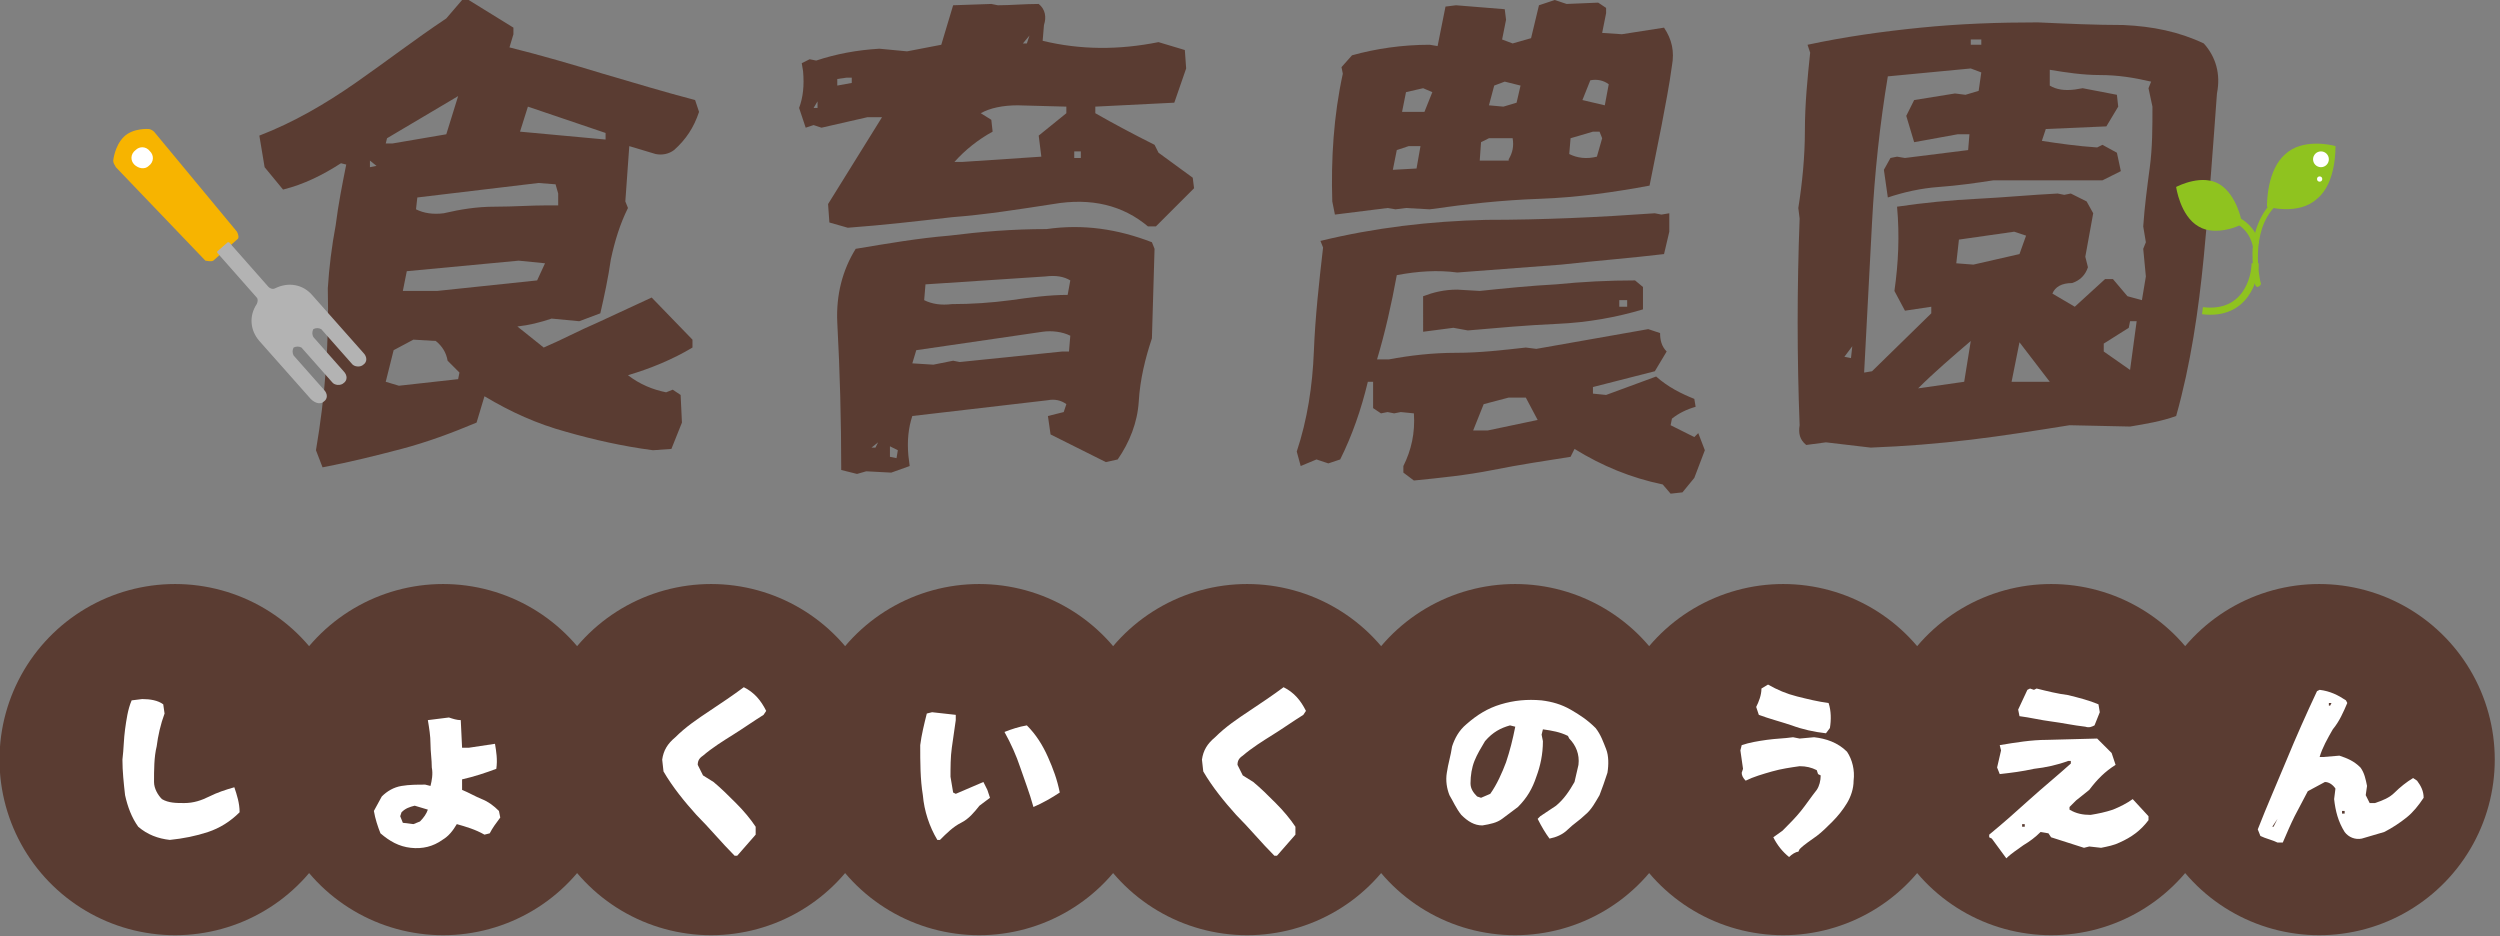 <?xml version="1.0" encoding="utf-8"?>
<!-- Generator: Adobe Illustrator 26.2.1, SVG Export Plug-In . SVG Version: 6.00 Build 0)  -->
<!DOCTYPE svg PUBLIC "-//W3C//DTD SVG 1.1//EN" "http://www.w3.org/Graphics/SVG/1.1/DTD/svg11.dtd">
<svg version="1.1" id="レイヤー_1" xmlns="http://www.w3.org/2000/svg" xmlns:xlink="http://www.w3.org/1999/xlink" x="0px"
	 y="0px" width="189.9px" height="71.1px" viewBox="0 0 189.9 71.1" style="enable-background:new 0 0 189.9 71.1;"
	 xml:space="preserve">
<rect x="0" y="0" width="189.9" height="71.1" fill="#808080" stroke="none"/>
<g>
	<line style="fill:none;stroke:#5A3C32;stroke-width:26.676;stroke-linecap:round;stroke-linejoin:round;stroke-miterlimit:10;stroke-dasharray:0,20.358;" x1="13.3" y1="57.7" x2="176.6" y2="57.7"/>
	<g>
		<g>
			<path style="fill:#FFFFFF;" d="M10.5,62.8c-0.5-0.7-0.8-1.5-1-2.4c-0.1-0.9-0.2-1.8-0.2-2.7c0.1-0.8,0.1-1.6,0.2-2.3s0.2-1.5,0.5-2.2
				l0.8-0.1c0.6,0,1.2,0.1,1.6,0.4l0.1,0.7c-0.3,0.8-0.5,1.7-0.6,2.5c-0.2,0.8-0.2,1.8-0.2,2.7c0,0.5,0.3,1,0.6,1.3
				C12.8,61,13.4,61,14,61c0.7,0,1.3-0.2,1.9-0.5c0.6-0.3,1.2-0.5,1.9-0.7c0.2,0.6,0.4,1.2,0.4,1.9c-0.7,0.7-1.5,1.2-2.4,1.5
				c-0.9,0.3-1.9,0.5-2.9,0.6C12,63.7,11.2,63.4,10.5,62.8z"/>
			<path style="fill:#FFFFFF;" d="M28.9,63.3c-0.2-0.5-0.4-1.1-0.5-1.7l0.6-1.1c0.4-0.4,0.9-0.7,1.5-0.8s1.2-0.1,1.8-0.1l0.4,0.1
				c0.1-0.4,0.2-0.9,0.1-1.4c0-0.6-0.1-1.2-0.1-1.8c0-0.6-0.1-1.2-0.2-1.8l1.6-0.2c0.3,0.1,0.6,0.2,0.9,0.2l0.1,2.1h0.5l2-0.3
				c0.1,0.6,0.2,1.2,0.1,1.9c-0.8,0.3-1.7,0.6-2.6,0.8L35.1,60c0.5,0.2,1,0.5,1.5,0.7c0.5,0.2,0.9,0.5,1.3,0.9l0.1,0.5
				c-0.3,0.4-0.6,0.8-0.8,1.2l-0.4,0.1c-0.7-0.4-1.4-0.6-2.1-0.8c-0.3,0.5-0.6,0.9-1.1,1.2c-0.7,0.5-1.5,0.7-2.4,0.6
				C30.3,64.3,29.6,63.9,28.9,63.3z M31.9,62.4c0.3-0.3,0.5-0.6,0.6-0.9c-0.3-0.1-0.7-0.2-1-0.3c-0.4,0.1-0.7,0.2-1,0.5l-0.1,0.3
				l0.2,0.5l0.8,0.1L31.9,62.4z"/>
			<path style="fill:#FFFFFF;" d="M55.8,65c-1-1-1.9-2.1-2.9-3.1c-0.9-1-1.8-2.1-2.5-3.3l-0.1-0.9c0.1-0.7,0.4-1.2,1-1.7
				c0.8-0.8,1.7-1.4,2.6-2c0.9-0.6,1.8-1.2,2.6-1.8c0.8,0.4,1.3,1,1.7,1.8l-0.2,0.3c-0.8,0.5-1.5,1-2.3,1.5s-1.6,1-2.3,1.6
				c-0.3,0.2-0.4,0.4-0.4,0.7l0.4,0.8l0.8,0.5c0.6,0.5,1.1,1,1.7,1.6s1.1,1.2,1.5,1.8v0.6L56,65H55.8z"/>
			<path style="fill:#FFFFFF;" d="M71.2,63.8c-0.6-1-1-2.2-1.1-3.4c-0.2-1.2-0.2-2.5-0.2-3.8c0.1-0.8,0.3-1.6,0.5-2.4l0.4-0.1l1.8,0.2v0.4
				c-0.1,0.7-0.2,1.4-0.3,2.1c-0.1,0.7-0.1,1.5-0.1,2.2l0.2,1.2l0.2,0.1c0.7-0.3,1.4-0.6,2.1-0.9L75,60l0.2,0.6l-0.8,0.6
				c-0.4,0.5-0.8,1-1.4,1.3s-1.1,0.8-1.6,1.3H71.2z M77.5,58.3c-0.3-0.9-0.7-1.8-1.2-2.7c0.5-0.2,1.1-0.4,1.7-0.5
				c0.7,0.7,1.2,1.5,1.6,2.4c0.4,0.9,0.7,1.7,0.9,2.7c-0.6,0.4-1.3,0.8-2,1.1C78.2,60.2,77.8,59.2,77.5,58.3z"/>
			<path style="fill:#FFFFFF;" d="M96.8,65c-1-1-1.9-2.1-2.9-3.1c-0.9-1-1.8-2.1-2.5-3.3l-0.1-0.9c0.1-0.7,0.4-1.2,1-1.7
				c0.8-0.8,1.7-1.4,2.6-2c0.9-0.6,1.8-1.2,2.6-1.8c0.8,0.4,1.3,1,1.7,1.8l-0.2,0.3c-0.8,0.5-1.5,1-2.3,1.5s-1.6,1-2.3,1.6
				c-0.3,0.2-0.4,0.4-0.4,0.7l0.4,0.8l0.8,0.5c0.6,0.5,1.1,1,1.7,1.6s1.1,1.2,1.5,1.8v0.6L97,65H96.8z"/>
			<path style="fill:#FFFFFF;" d="M116.8,62.2L117,62l1.2-0.8c0.6-0.5,1-1.1,1.4-1.8l0.3-1.3c0.1-0.8-0.2-1.5-0.7-2l-0.1-0.2
				c-0.6-0.3-1.2-0.4-1.9-0.5l-0.1,0.4l0.1,0.5c0,1-0.2,1.9-0.5,2.7c-0.3,0.9-0.7,1.6-1.4,2.3c-0.4,0.3-0.8,0.6-1.2,0.9
				c-0.4,0.3-0.9,0.4-1.5,0.5c-0.6,0-1.1-0.3-1.6-0.8c-0.4-0.5-0.6-1-0.9-1.5c-0.2-0.5-0.3-1.1-0.2-1.7c0.1-0.7,0.3-1.3,0.4-2
				c0.2-0.6,0.5-1.2,1.1-1.7c0.8-0.7,1.6-1.2,2.6-1.5s2-0.4,3.1-0.3c0.8,0.1,1.5,0.3,2.2,0.7c0.7,0.4,1.3,0.8,1.9,1.4
				c0.4,0.5,0.6,1.1,0.8,1.6c0.2,0.5,0.2,1.2,0.1,1.8c-0.2,0.6-0.4,1.2-0.6,1.7c-0.3,0.5-0.6,1.1-1.1,1.5c-0.4,0.4-0.9,0.7-1.3,1.1
				c-0.4,0.4-0.9,0.6-1.4,0.7C117.4,63.3,117.1,62.8,116.8,62.2z M113.2,60.3c0.5-0.7,0.9-1.6,1.2-2.4c0.3-0.9,0.5-1.7,0.7-2.7
				l-0.4-0.1c-0.7,0.2-1.3,0.5-1.9,1.2c-0.3,0.5-0.6,1-0.8,1.5c-0.2,0.5-0.3,1.1-0.3,1.7c0,0.4,0.2,0.7,0.5,1l0.3,0.1L113.2,60.3z"
				/>
			<path style="fill:#FFFFFF;" d="M134.7,63.6l0.7-0.5c0.5-0.5,1-1,1.4-1.5c0.4-0.5,0.8-1.1,1.2-1.6c0.2-0.3,0.3-0.7,0.3-1.1l-0.2-0.1
				l-0.1-0.3c-0.4-0.2-0.8-0.3-1.3-0.3c-0.7,0.1-1.4,0.2-2.1,0.4c-0.7,0.2-1.4,0.4-2,0.7c-0.2-0.2-0.3-0.4-0.3-0.6l0.1-0.3l-0.2-1.4
				l0.1-0.4c0.6-0.2,1.2-0.3,1.9-0.4c0.7-0.1,1.3-0.1,2-0.2l0.5,0.1l1.1-0.1c0.9,0.1,1.8,0.4,2.5,1.1c0.4,0.6,0.6,1.4,0.5,2.2
				c0,0.6-0.2,1.2-0.5,1.7c-0.3,0.5-0.7,1-1.1,1.4c-0.4,0.4-0.8,0.8-1.2,1.1s-0.9,0.6-1.3,1l-0.1,0.2c-0.2,0-0.5,0.2-0.7,0.4
				C135.4,64.7,135,64.2,134.7,63.6z M138.7,55.7c-0.9-0.1-1.8-0.3-2.6-0.6c-0.9-0.3-1.7-0.5-2.5-0.8l-0.2-0.6
				c0.2-0.4,0.4-0.9,0.4-1.4l0.5-0.3c0.7,0.4,1.4,0.7,2.2,0.9c0.8,0.2,1.6,0.4,2.4,0.5c0.2,0.6,0.2,1.3,0.1,1.9L138.7,55.7z"/>
			<path style="fill:#FFFFFF;" d="M151.3,63.7l-0.2-0.1v-0.2c1.1-0.9,2.1-1.8,3.1-2.7c1-0.9,2.1-1.8,3.1-2.7v-0.2h-0.2
				c-0.8,0.3-1.7,0.5-2.6,0.6c-0.9,0.2-1.7,0.3-2.6,0.4l-0.2-0.5L152,57l-0.1-0.4c1.2-0.2,2.4-0.4,3.6-0.4l3.8-0.1l1.1,1.1
				c0.1,0.3,0.2,0.6,0.3,0.9c-0.8,0.5-1.4,1.1-2,1.9l-1,0.8l-0.5,0.5v0.2c0.5,0.3,1,0.4,1.6,0.4c0.6-0.1,1.1-0.2,1.7-0.4
				c0.5-0.2,1.1-0.5,1.5-0.8l1.2,1.3v0.3c-0.6,0.8-1.3,1.3-2.2,1.7c-0.4,0.2-0.9,0.3-1.4,0.4l-0.9-0.1l-0.4,0.1l-2.5-0.8l-0.2-0.3
				l-0.6-0.1c-0.4,0.4-0.8,0.7-1.3,1c-0.4,0.3-0.9,0.6-1.3,1L151.3,63.7z M155.8,54.8c-0.8-0.1-1.6-0.3-2.4-0.4l-0.1-0.5l0.7-1.5
				l0.2-0.1l0.3,0.1l0.2-0.1c0.8,0.2,1.6,0.4,2.4,0.5c0.8,0.2,1.6,0.4,2.3,0.7l0.1,0.6l-0.4,1c-0.2,0.1-0.4,0.2-0.7,0.1
				C157.5,55.1,156.6,54.9,155.8,54.8z M153.8,62.6h-0.2v0.2h0.2V62.6z"/>
			<path style="fill:#FFFFFF;" d="M173,64c-0.4-0.2-0.9-0.3-1.3-0.5l-0.2-0.5c0.7-1.8,1.5-3.6,2.2-5.3c0.7-1.7,1.5-3.5,2.3-5.2l0.2-0.1
				c0.8,0.1,1.4,0.4,2,0.8l0.1,0.2c-0.3,0.7-0.6,1.4-1.1,2c-0.4,0.7-0.8,1.4-1,2.1h0.3l1.2-0.1c0.6,0.2,1.1,0.4,1.6,0.9
				c0.3,0.4,0.4,0.9,0.5,1.4l-0.1,0.7L180,61h0.4c0.6-0.2,1.1-0.4,1.5-0.8c0.4-0.4,0.9-0.8,1.4-1.1l0.3,0.2c0.3,0.4,0.5,0.8,0.5,1.3
				c-0.4,0.6-0.8,1.1-1.3,1.5s-1.1,0.8-1.7,1.1l-1.7,0.5c-0.5,0.1-1-0.1-1.3-0.5c-0.5-0.8-0.7-1.6-0.8-2.5l0.1-0.8
				c-0.2-0.3-0.5-0.5-0.8-0.5l-1.3,0.7c-0.3,0.6-0.7,1.3-1,1.9c-0.3,0.6-0.6,1.3-0.9,2L173,64z M173,62.2l-0.4,0.6h0.1L173,62.2z
				 M177.1,53.4h-0.2v0.2h0.1L177.1,53.4z M178.1,61.6h-0.2v0.2h0.2V61.6z"/>
		</g>
	</g>
</g>
<g>
	<g>
		<path style="fill:#5A3C32;" d="M24,34.2c0.7-4.1,1-8.1,0.9-12.3c0.1-1.6,0.3-3.2,0.6-4.8c0.2-1.6,0.5-3.1,0.8-4.6l-0.4-0.1
			c-1.4,0.9-2.8,1.6-4.4,2l-1.4-1.7l-0.4-2.4c2.6-1,5-2.4,7.3-4c2.3-1.6,4.5-3.3,6.9-4.9L35.1,0h0.5l3.4,2.1v0.5l-0.3,1
			c2.4,0.6,4.8,1.3,7.1,2c2.4,0.7,4.7,1.4,7,2l0.3,0.9c-0.4,1.2-1,2.1-1.9,2.9c-0.4,0.3-0.9,0.4-1.4,0.3l-2-0.6l-0.3,4.2l0.2,0.5
			c-0.6,1.2-1,2.5-1.3,3.9c-0.2,1.4-0.5,2.8-0.8,4.1L44,24.4l-2.1-0.2c-0.9,0.3-1.7,0.5-2.6,0.6l2,1.6c1.4-0.6,2.7-1.3,4.1-1.9
			l4.1-1.9l3.1,3.2v0.6c-1.5,0.9-3.2,1.6-4.9,2.1c0.9,0.7,1.9,1.1,2.9,1.3l0.5-0.2l0.6,0.4l0.1,2.1l-0.8,2l-1.4,0.1
			c-2.3-0.3-4.5-0.8-6.6-1.4c-2.2-0.6-4.2-1.5-6.2-2.7l-0.6,2c-1.9,0.8-3.8,1.5-5.7,2c-1.9,0.5-3.9,1-6,1.4L24,34.2z M28.1,12.2v0.5
			l0.5-0.1L28.1,12.2z M34.8,7.3l-5.4,3.2l-0.1,0.4h0.5l4.1-0.7L34.8,7.3z M34.9,28.3L34,27.4c-0.1-0.6-0.4-1.1-0.9-1.5l-1.7-0.1
			l-1.5,0.8L29.3,29l1,0.3l4.5-0.5L34.9,28.3z M41.4,20l-2-0.2l-8.5,0.8l-0.3,1.5h2.6l7.6-0.8L41.4,20z M42.4,14.7L42.2,14l-1.3-0.1
			L31.7,15l-0.1,0.9c0.6,0.3,1.3,0.4,2.1,0.3c1.3-0.3,2.5-0.5,3.9-0.5c1.4,0,2.7-0.1,4-0.1h0.8L42.4,14.7z M46,10.1l-5.9-2L39.5,10
			l6.5,0.6V10.1z"/>
		<path style="fill:#5A3C32;" d="M63,16.9l-0.1-1.4L67,8.9h-1.1l-3.5,0.8l-0.6-0.2l-0.6,0.2l-0.5-1.5C61,7.4,61.1,6.5,61,5.4l-0.1-0.6
			l0.6-0.3l0.5,0.1c1.5-0.5,3.1-0.8,4.8-0.9l2.1,0.2l2.6-0.5l0.9-3l2.9-0.1l0.5,0.1c1,0,2-0.1,3.1-0.1c0.5,0.4,0.6,1,0.4,1.6
			l-0.1,1.2c2.9,0.7,5.8,0.7,8.8,0.1l2,0.6l0.1,1.4l-0.9,2.6l-6,0.3v0.5c1.4,0.8,2.9,1.6,4.5,2.4l0.3,0.6l2.6,1.9l0.1,0.8l-2.9,2.9
			h-0.6c-1.9-1.6-4.3-2.2-7.2-1.7c-2.6,0.4-5.1,0.8-7.7,1c-2.6,0.3-5.2,0.6-7.9,0.8L63,16.9z M62.1,7.7l-0.3,0.5h0.3V7.7z
			 M63.9,35.7c0-3.8-0.1-7.5-0.3-11.2c-0.1-2.1,0.4-4,1.4-5.6c2.4-0.4,4.7-0.8,7.1-1c2.4-0.3,4.8-0.5,7.4-0.5c2.8-0.4,5.4,0,8,1
			l0.2,0.5l-0.2,6.8c-0.5,1.5-0.9,3.1-1,4.8c-0.1,1.6-0.7,3.1-1.6,4.4l-0.9,0.2L79.8,33l-0.2-1.4l1.2-0.3l0.2-0.6
			c-0.4-0.3-0.9-0.4-1.4-0.3l-10.3,1.2c-0.3,0.9-0.4,1.9-0.3,3l0.1,0.8l-1.4,0.5l-1.9-0.1L65.1,36L63.9,35.7z M64.7,5.9h-0.4L63.6,6
			v0.5l1.1-0.2V5.9z M66.7,33.6L66.2,34h0.3L66.7,33.6z M68.2,34.2l-0.6-0.3v0.8l0.5,0.1L68.2,34.2z M81.3,25.5
			c-0.6-0.3-1.4-0.4-2.1-0.3l-9.6,1.4l-0.3,1l1.6,0.1l1.5-0.3l0.5,0.1l7.8-0.8h0.5L81.3,25.5z M81.3,21.3c-0.5-0.3-1.1-0.4-1.9-0.3
			l-9.1,0.6l-0.1,1.2c0.6,0.3,1.3,0.4,2.1,0.3c1.5,0,3-0.1,4.5-0.3c1.4-0.2,2.9-0.4,4.3-0.4L81.3,21.3z M78.9,10.3L81,8.6V8.1
			L77.3,8c-1.1,0-2.1,0.2-2.8,0.6l0.8,0.5l0.1,0.9c-1.1,0.6-2.1,1.4-2.9,2.3h0.6l6-0.4L78.9,10.3z M78.2,2.7l-0.5,0.6h0.3L78.2,2.7z
			 M82.1,11.5h-0.5V12h0.5V11.5z"/>
		<path style="fill:#5A3C32;" d="M126.3,36.8c-2.4-0.5-4.6-1.4-6.7-2.7l-0.3,0.6c-1.9,0.3-3.9,0.6-5.9,1c-2,0.4-4,0.6-6,0.8l-0.8-0.6v-0.5
			c0.6-1.2,0.9-2.5,0.8-4l-1-0.1l-0.5,0.1l-0.5-0.1l-0.5,0.1l-0.6-0.4v-2h-0.4c-0.5,2.1-1.2,4.1-2.1,5.9l-0.9,0.3l-0.9-0.3l-1.2,0.5
			l-0.3-1.1c0.8-2.4,1.2-5,1.3-7.6c0.1-2.6,0.4-5.3,0.7-7.9l-0.2-0.5c4.1-1,8.3-1.5,12.6-1.6c4.3,0,8.6-0.2,12.8-0.5l0.5,0.1
			l0.6-0.1v1.4l-0.4,1.7c-2.5,0.3-5.1,0.5-7.8,0.8c-2.6,0.2-5.3,0.4-7.9,0.6c-1.5-0.2-3-0.1-4.6,0.2c-0.4,2.2-0.9,4.4-1.5,6.4h0.9
			c1.6-0.3,3.3-0.5,5.1-0.5c1.8,0,3.5-0.2,5.3-0.4l0.8,0.1l8.5-1.5l0.9,0.3c0,0.5,0.1,1,0.5,1.4l-0.9,1.5l-4.7,1.2v0.5L122,30
			l3.8-1.4c0.9,0.8,1.9,1.3,2.9,1.7l0.1,0.6c-0.7,0.2-1.3,0.5-1.8,0.9l-0.1,0.5l1.8,0.9l0.3-0.3l0.5,1.3l-0.8,2.1l-0.9,1.1l-0.9,0.1
			L126.3,36.8z M101.2,15.3c-0.1-3.2,0.1-6.5,0.8-9.7l-0.1-0.5l0.8-0.9c1.8-0.5,3.8-0.8,5.9-0.8l0.6,0.1c0.2-1,0.4-2,0.6-3l0.8-0.1
			l3.7,0.3l0.1,0.8L114.1,3l0.8,0.3l1.4-0.4l0.6-2.5l1.2-0.4l0.9,0.3l2.4-0.1l0.6,0.4V1l-0.3,1.5l1.5,0.1l3.2-0.5
			C127,3,127.2,3.9,127,5c-0.2,1.5-0.5,3-0.8,4.6c-0.3,1.5-0.6,3-0.9,4.5c-2.7,0.5-5.5,0.9-8.3,1c-2.9,0.1-5.6,0.4-8.4,0.8l-1.8-0.1
			l-0.8,0.1l-0.6-0.1l-4,0.5L101.2,15.3z M107.9,11.1H107l-0.9,0.3l-0.3,1.5l1.8-0.1L107.9,11.1z M108.8,7l-0.7-0.3L106.8,7
			l-0.3,1.5h1.7L108.8,7z M108.1,22.5c0.8-0.3,1.6-0.5,2.6-0.5l1.7,0.1c1.9-0.2,3.9-0.4,5.8-0.5c2-0.2,4-0.3,6-0.3l0.6,0.5v1.7
			c-2,0.6-4.2,1-6.5,1.1s-4.5,0.3-6.8,0.5l-1.1-0.2l-2.3,0.3L108.1,22.5z M115.9,30.2h-1.3l-1.9,0.5l-0.8,2h1.1l3.8-0.8L115.9,30.2z
			 M114.6,12.1c0.3-0.5,0.4-1,0.3-1.6h-1.8l-0.6,0.3l-0.1,1.4H114.6z M115.5,6.5l-1.2-0.3l-0.8,0.3L113.1,8l1.1,0.1l1-0.3L115.5,6.5
			z M121.7,10.5l-0.2-0.5h-0.5l-1.7,0.5l-0.1,1.2c0.6,0.3,1.3,0.4,2.1,0.2L121.7,10.5z M122.2,6.4c-0.4-0.3-0.9-0.4-1.4-0.3
			l-0.6,1.5l1.7,0.4L122.2,6.4z M123.6,22.8H123v0.5h0.6V22.8z"/>
		<path style="fill:#5A3C32;" d="M138.7,33.6l-1.5,0.2c-0.5-0.4-0.6-0.9-0.5-1.5c-0.2-5.2-0.2-10.4,0-15.7l-0.1-0.8c0.3-1.9,0.5-3.9,0.5-5.9
			c0-2,0.2-4,0.4-5.9l-0.2-0.6c2.8-0.6,5.6-1,8.6-1.3c3-0.3,5.9-0.4,8.9-0.4c2.2,0.1,4.4,0.2,6.5,0.2c2.2,0.1,4.2,0.5,6.1,1.4
			c0.9,1,1.3,2.3,1,3.8c-0.3,4.1-0.6,8.3-1,12.4c-0.4,4.1-1,8.2-2.1,12.1c-1.1,0.4-2.3,0.6-3.5,0.8l-4.6-0.1c-2.5,0.4-5,0.8-7.5,1.1
			c-2.5,0.3-5,0.5-7.6,0.6L138.7,33.6z M140.7,26.3l-0.6,0.8l0.5,0.1L140.7,26.3z M146.7,23.8v-0.5l-2,0.3l-0.8-1.5
			c0.3-2.1,0.4-4.2,0.2-6.4c2-0.3,4.1-0.5,6.1-0.6c2-0.1,4.1-0.3,6.1-0.4l0.5,0.1l0.5-0.1l1.2,0.6l0.5,0.9l-0.6,3.3l0.2,0.8
			c-0.2,0.6-0.6,1-1.2,1.2c-0.8,0-1.3,0.3-1.5,0.8l1.7,1l2.3-2.1h0.6l1.1,1.3l1.1,0.3l0.3-1.8l-0.2-2.1l0.2-0.5l-0.2-1.2
			c0.1-1.5,0.3-3,0.5-4.5c0.2-1.5,0.2-3,0.2-4.6l-0.3-1.4l0.2-0.5c-1.3-0.3-2.5-0.5-3.9-0.5c-1.3,0-2.6-0.2-3.8-0.4v1.2
			c0.5,0.3,1.1,0.4,1.9,0.3l0.6-0.1l2.6,0.5l0.1,0.9l-0.9,1.5l-4.6,0.2l-0.3,0.9c1.3,0.2,2.7,0.4,4.2,0.5l0.4-0.2l1.1,0.6l0.3,1.4
			l-1.4,0.7h-8.3c-1.3,0.2-2.7,0.4-4.1,0.5c-1.4,0.1-2.7,0.4-3.9,0.8l-0.3-2.1l0.5-0.9l0.5-0.1l0.6,0.1l4.8-0.6l0.1-1.2h-0.9
			l-3.3,0.6l-0.6-2l0.6-1.2l3.1-0.5l0.8,0.1l1-0.3l0.2-1.4l-0.8-0.3l-6.3,0.6c-0.6,3.6-1,7.3-1.2,11.1s-0.4,7.6-0.6,11.4l0.6-0.1
			L146.7,23.8z M149.7,25.9c-1.4,1.2-2.8,2.4-4,3.6l3.5-0.5L149.7,25.9z M153.9,17.9l-0.9-0.3l-4.2,0.6l-0.2,1.8l1.3,0.1l3.5-0.8
			L153.9,17.9z M150.5,3h-0.8v0.4h0.8V3z M153.4,26l-0.6,3h2.9L153.4,26z M162.3,24.4h-0.5l-0.1,0.5l-1.9,1.2v0.6l2,1.4L162.3,24.4z
			"/>
	</g>
	<g>
		<g>
			<g>
				<path style="fill:#8FC31F;" d="M171.3,18.8c-0.1,0-0.2-0.1-0.2-0.2c-0.4-1.6-1.9-1.9-2-1.9c-0.1,0-0.2-0.1-0.2-0.3
					c0-0.1,0.1-0.2,0.3-0.2c0.1,0,1.9,0.4,2.4,2.2C171.5,18.6,171.4,18.7,171.3,18.8C171.3,18.8,171.3,18.8,171.3,18.8z"/>
				<path style="fill:#8FC31F;" d="M171.5,21.8c-0.1,0-0.2-0.1-0.2-0.2c0,0-0.2-1-0.2-2.3c0-1.7,0.6-3,1.5-4c0.1-0.1,0.2-0.1,0.3,0
					c0.1,0.1,0.1,0.2,0,0.3c-2.1,2-1.2,5.8-1.2,5.8C171.8,21.6,171.7,21.7,171.5,21.8C171.6,21.8,171.5,21.8,171.5,21.8z"/>
			</g>
			<path style="fill:#8FC31F;" d="M170.3,17c0-0.2-0.4-2.2-1.7-3s-3.1,0.1-3.3,0.2c0,0,0,0,0,0s0.3,2.2,1.7,3C168.3,18,170.3,17.1,170.3,17
				C170.3,17.1,170.3,17.1,170.3,17z"/>
			<path style="fill:#8FC31F;" d="M177.4,11.1C177.4,11.1,177.4,11.1,177.4,11.1c-0.3-0.1-2.5-0.6-3.8,0.6c-1.4,1.2-1.4,3.7-1.4,4
				c0,0,0,0,0,0s2.4,0.7,3.8-0.6C177.5,13.9,177.4,11.1,177.4,11.1z"/>
			<circle style="fill:#FFFFFF;" cx="176.2" cy="13.6" r="0.2"/>
			<circle style="fill:#FFFFFF;" cx="176.3" cy="12.1" r="0.6"/>
		</g>
		<path style="fill:none;stroke:#8FC31F;stroke-width:0.541;stroke-miterlimit:10;" d="M171.3,20c0,1.1-0.7,4-4,3.6"/>
	</g>
	<g>
		<path style="fill:#F7B400;" d="M16.2,19.8l1.8-1.6c0.2-0.1,0.1-0.4,0-0.6L11.7,10c-0.1-0.1-0.3-0.2-0.4-0.2c0,0-1.2-0.1-1.9,0.6
			c-0.7,0.7-0.8,1.8-0.8,1.8c0,0.2,0.1,0.3,0.2,0.5l6.8,7.1C15.7,19.8,16,19.9,16.2,19.8z"/>
		<path style="fill:#FFFFFF;" d="M10.2,12.5c-0.3-0.3-0.3-0.8,0.1-1.1c0.3-0.3,0.8-0.3,1.1,0.1c0.3,0.3,0.3,0.8-0.1,1.1
			C11,12.9,10.5,12.8,10.2,12.5z"/>
		<path style="fill:#B3B3B3;" d="M24.6,30.5c0.3-0.2,0.3-0.6,0-0.9l-2.3-2.6c-0.1-0.2-0.1-0.4,0-0.6c0.2-0.1,0.4-0.1,0.6,0l2.3,2.6
			c0.2,0.3,0.7,0.3,0.9,0.1c0.3-0.2,0.3-0.6,0-0.9l-2.3-2.6c-0.1-0.2-0.1-0.4,0-0.6c0.2-0.1,0.4-0.1,0.6,0l2.3,2.6
			c0.2,0.3,0.7,0.3,0.9,0.1c0.3-0.2,0.3-0.6,0-0.9l-3.9-4.4c-0.7-0.8-1.8-1-2.8-0.5c-0.2,0.1-0.4,0-0.5-0.1l-3-3.4c0,0-0.1,0-0.1,0
			l-0.8,0.7c0,0,0,0.1,0,0.1l3,3.4c0.1,0.1,0.1,0.3,0,0.5c-0.6,0.9-0.5,2,0.2,2.8l3.9,4.4C24,30.7,24.4,30.7,24.6,30.5z"/>
	</g>
</g>
</svg>
